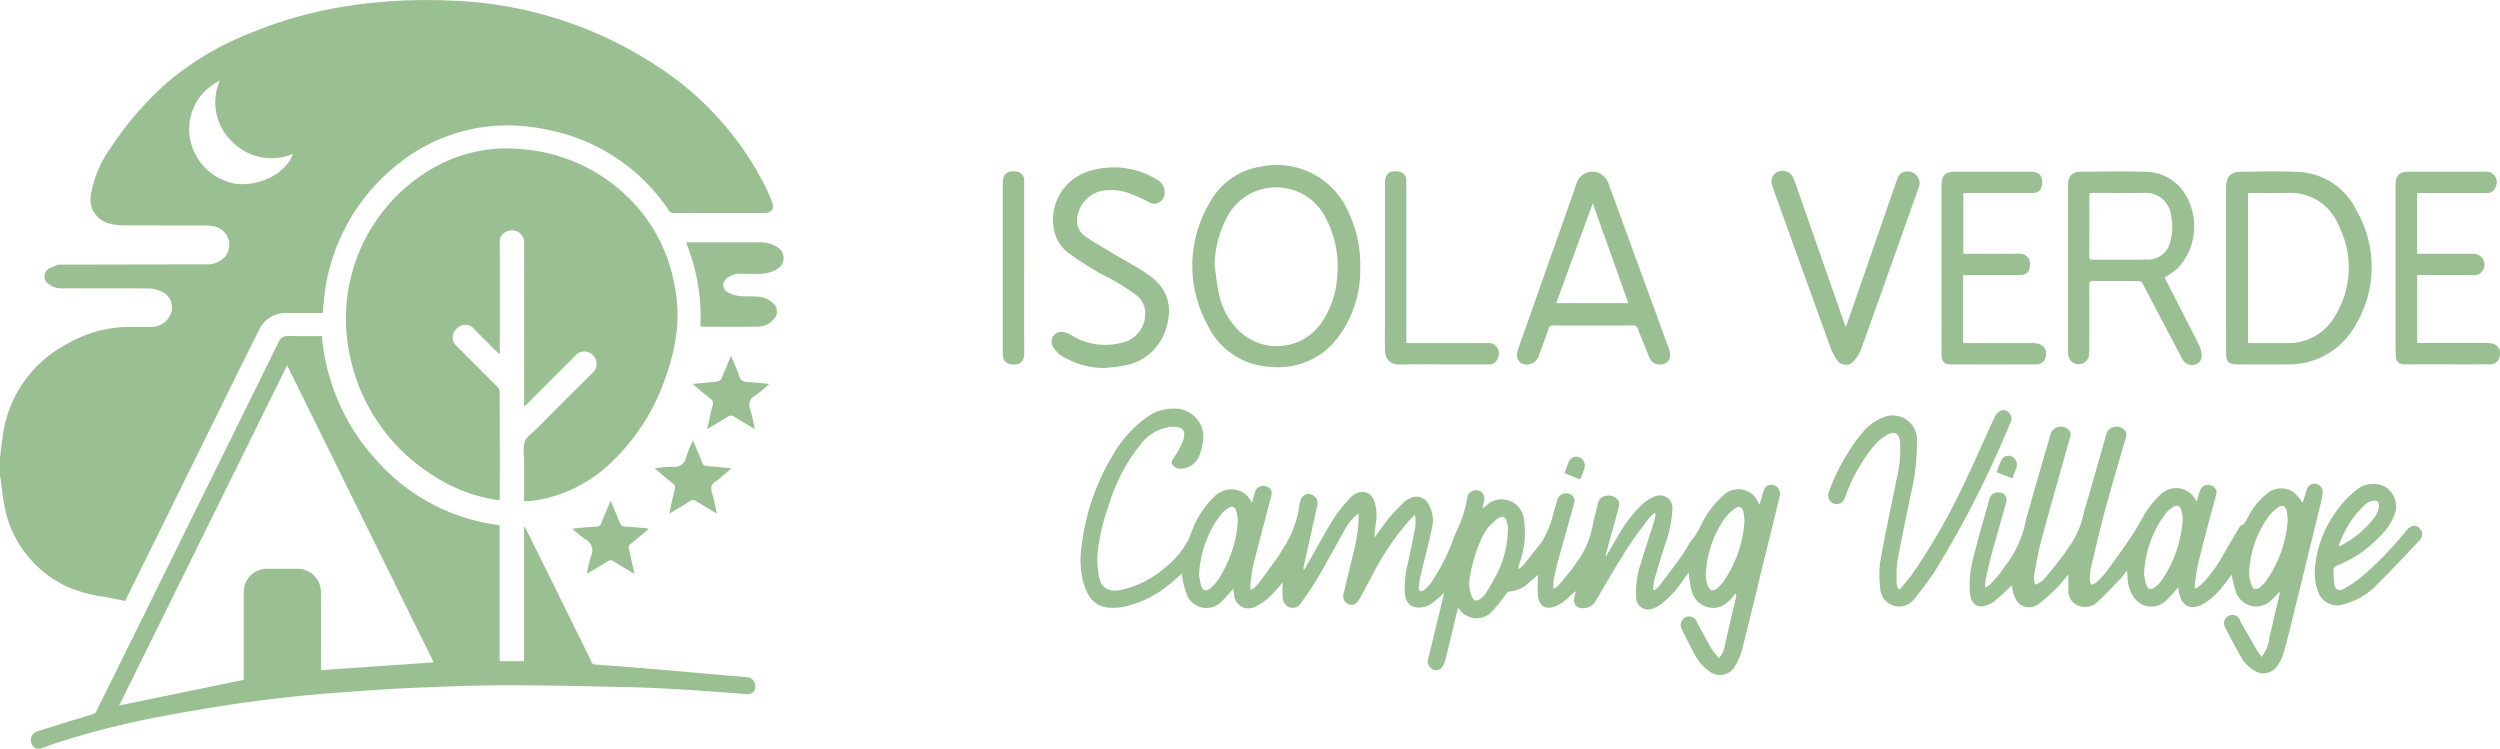 <svg xmlns="http://www.w3.org/2000/svg" id="Raggruppa_1" data-name="Raggruppa 1" width="239.376" height="71.68" viewBox="0 0 239.376 71.68"><path id="Tracciato_1" data-name="Tracciato 1" d="M-1311.759-25.555c.1-.75.183-1.5.293-2.251a11.626,11.626,0,0,1,6.005-8.544,12.009,12.009,0,0,1,6.332-1.7c.65,0,1.3.013,1.951-.005a1.978,1.978,0,0,0,1.861-1.542,1.647,1.647,0,0,0-.837-1.766,2.919,2.919,0,0,0-1.279-.363c-2.785-.032-5.57-.018-8.355-.015a2.05,2.05,0,0,1-1.277-.382.88.88,0,0,1-.036-1.49,4.091,4.091,0,0,1,1-.4.561.561,0,0,1,.183,0q6.955-.014,13.911-.027a2.221,2.221,0,0,0,1.828-.776,1.792,1.792,0,0,0-1.171-2.872,3.863,3.863,0,0,0-.765-.075c-2.6-.005-5.2,0-7.8-.01a5.638,5.638,0,0,1-1.232-.147,2.374,2.374,0,0,1-1.885-2.9,10.771,10.771,0,0,1,1.934-4.469,31.143,31.143,0,0,1,5.331-6.15,28.074,28.074,0,0,1,7.809-4.675,40.1,40.1,0,0,1,9.749-2.7,49.5,49.5,0,0,1,9.53-.48,38.153,38.153,0,0,1,20,6.381,29.445,29.445,0,0,1,9.851,10.754,17.858,17.858,0,0,1,.985,2.119c.265.715-.037,1.082-.792,1.083-2.871,0-5.742,0-8.613.006a.5.5,0,0,1-.471-.259,18.11,18.11,0,0,0-11.87-7.765,17.244,17.244,0,0,0-5.407-.271,16.759,16.759,0,0,0-8.741,3.675,18.853,18.853,0,0,0-6.788,11.343c-.093.466-.145.942-.2,1.415s-.085.924-.131,1.434h-.354c-1.043,0-2.086-.012-3.129,0a2.763,2.763,0,0,0-2.592,1.572c-2.012,4.021-3.991,8.059-5.982,12.091l-4.609,9.334c-.746,1.511-1.491,3.023-2.252,4.565-.738-.142-1.466-.283-2.194-.421a12.352,12.352,0,0,1-3.57-1.042,10.655,10.655,0,0,1-5.765-7.465c-.185-.869-.258-1.761-.385-2.643-.019-.133-.047-.264-.071-.4Zm28.058-29.073a5.267,5.267,0,0,1-5.84-1.17,5.191,5.191,0,0,1-1.173-5.828,5.141,5.141,0,0,0-2.88,5.389,5.377,5.377,0,0,0,4.462,4.492C-1286.8-51.506-1284.347-52.784-1283.7-54.629Z" transform="translate(1311.759 69.352)" fill="#99bf92"></path><path id="Tracciato_2" data-name="Tracciato 2" d="M-1271.24,406.982a.935.935,0,0,1-.5-.974c.07-.432.384-.612.774-.732,1.726-.529,3.444-1.085,5.175-1.6.289-.086.323-.292.417-.481q1.623-3.266,3.236-6.537,6.207-12.573,12.412-25.147c.567-1.15,1.141-2.3,1.7-3.453a.938.938,0,0,1,.99-.586c.919.031,1.84.013,2.76.015h.4a20.144,20.144,0,0,0,5.365,12.041,18.78,18.78,0,0,0,11.651,6.064v13.022h2.339V385.794l.087-.02c.372.747.746,1.493,1.116,2.241q2.355,4.765,4.708,9.531c.184.372.381.74.535,1.124a.375.375,0,0,0,.374.263c1.135.083,2.271.163,3.406.253,1.33.106,2.66.221,3.989.336,1.219.105,2.438.217,3.658.324,1.171.1,2.342.193,3.512.3a.855.855,0,0,1,.732,1.043c-.045.4-.331.605-.826.57-2.027-.145-4.053-.312-6.082-.434-1.76-.106-3.523-.194-5.287-.232-3.848-.083-7.7-.181-11.546-.176-3.025,0-6.052.125-9.076.251-2.275.095-4.547.264-6.819.43-1.7.125-3.392.271-5.083.459-1.846.205-3.691.437-5.527.717q-3.276.5-6.536,1.108a83.047,83.047,0,0,0-10.039,2.532c-.531.169-1.049.375-1.573.564Zm24.031-36.7-16.082,32.574,11.928-2.458v-.35q0-3.972,0-7.945a2.232,2.232,0,0,1,2.324-2.34c.933,0,1.865,0,2.8,0a2.157,2.157,0,0,1,.474.042,2.265,2.265,0,0,1,1.794,2.361q.006,3.457,0,6.915v.39l10.8-.747Z" transform="translate(1274.7 -335.302)" fill="#99bf92"></path><path id="Tracciato_3" data-name="Tracciato 3" d="M-844.959,157.5c0-1.4,0-2.759,0-4.118a4.429,4.429,0,0,1,.064-1.6c.192-.462.709-.79,1.09-1.171,1.795-1.8,3.577-3.6,5.394-5.377a1.187,1.187,0,0,0-.542-2.039,1.137,1.137,0,0,0-1.144.414q-2.253,2.248-4.5,4.5c-.092.092-.19.178-.36.336V147.9c0-5.027-.01-10.054.007-15.08a1.178,1.178,0,0,0-1.75-1.106,1.07,1.07,0,0,0-.59,1.052q.008,5.094,0,10.189v.476c-.125-.105-.207-.165-.278-.236q-1.082-1.077-2.161-2.158a1.1,1.1,0,0,0-1.68-.064,1.111,1.111,0,0,0,.033,1.711c1.289,1.3,2.587,2.582,3.871,3.882a.746.746,0,0,1,.206.469q.018,5.039.008,10.078c0,.094-.015.189-.024.3a15.185,15.185,0,0,1-6.229-2.292,17.8,17.8,0,0,1-8.215-12.172,16.611,16.611,0,0,1,8.225-17.425,14.206,14.206,0,0,1,8.347-1.729,16.361,16.361,0,0,1,9.812,4.255,15.556,15.556,0,0,1,4.8,8.673,14.713,14.713,0,0,1,.266,4.092,19.032,19.032,0,0,1-1.081,4.771,20.242,20.242,0,0,1-5.344,8.315,13.445,13.445,0,0,1-6.981,3.5c-.241.04-.485.066-.729.086C-844.6,157.51-844.753,157.5-844.959,157.5Z" transform="translate(895.141 -109.513)" fill="#99bf92"></path><path id="Tracciato_4" data-name="Tracciato 4" d="M154.3,485.885a2.4,2.4,0,0,0,.567-1.257c.35-1.534.711-3.065,1.066-4.6a1.834,1.834,0,0,0,.025-.216l-.1-.084c-.166.2-.319.405-.5.586a2.252,2.252,0,0,1-1.495.775,2.177,2.177,0,0,1-2.174-1.59,10.646,10.646,0,0,1-.264-1.471c-.014-.081-.012-.165-.024-.347l-.6.828a9.537,9.537,0,0,1-2.064,2.229,2.763,2.763,0,0,1-.77.413,1.153,1.153,0,0,1-1.6-1.123,8.344,8.344,0,0,1,.414-3.106c.416-1.378.871-2.743,1.3-4.117.074-.237.1-.488.155-.733l-.1-.067a3.308,3.308,0,0,0-.526.465c-.714.963-1.457,1.91-2.1,2.921-1.04,1.642-2.015,3.327-3.005,5a1.367,1.367,0,0,1-1.481.7.739.739,0,0,1-.589-.908c.04-.219.089-.437.145-.711-.419.369-.768.712-1.154,1.006a3.372,3.372,0,0,1-.859.478c-.9.334-1.534-.086-1.609-1.093-.047-.63-.009-1.266-.009-1.929-.292.255-.572.514-.868.754a2.989,2.989,0,0,1-1.876.828c-.1,0-.211.132-.288.227a16.18,16.18,0,0,1-1.377,1.707,1.98,1.98,0,0,1-3.084-.224l-.145-.171c-.41,1.7-.8,3.357-1.217,5.007a1.812,1.812,0,0,1-.448.841.687.687,0,0,1-.914-.042.8.8,0,0,1-.279-.889q.707-2.9,1.407-5.8c.044-.182.078-.367.115-.542a9.965,9.965,0,0,1-1.251,1.08,2.272,2.272,0,0,1-1.2.343c-.837-.028-1.236-.519-1.313-1.385a10.105,10.105,0,0,1,.317-2.94c.232-1.123.48-2.243.684-3.371a6.272,6.272,0,0,0,.01-1.1l-.124-.028c-.181.194-.367.385-.544.583a25.735,25.735,0,0,0-3.518,5.27c-.379.726-.776,1.442-1.167,2.162-.251.462-.6.642-.968.508a.8.8,0,0,1-.546-1.021c.3-1.332.65-2.654.953-3.986a13.837,13.837,0,0,0,.486-3.4c0-.081,0-.162,0-.3a4,4,0,0,0-1.231,1.4c-.9,1.568-1.752,3.166-2.665,4.728-.492.842-1.057,1.643-1.616,2.444a.952.952,0,0,1-.946.451c-.5-.073-.805-.474-.826-1.131-.014-.449,0-.9,0-1.29a17.121,17.121,0,0,1-1.233,1.378,5.287,5.287,0,0,1-1.347.928,1.371,1.371,0,0,1-2.058-1.168c-.026-.177-.052-.354-.079-.54-.368.41-.7.817-1.071,1.186a2.018,2.018,0,0,1-3.312-.47,7.5,7.5,0,0,1-.47-1.6,3.756,3.756,0,0,1-.054-.567c-.4.341-.743.659-1.11.951a10.335,10.335,0,0,1-4.375,2.22,5.242,5.242,0,0,1-1.677.079c-1.349-.175-1.927-1.174-2.276-2.345a8.364,8.364,0,0,1-.205-3.314,21.551,21.551,0,0,1,2.866-8.661,11.451,11.451,0,0,1,3.468-3.938,4.3,4.3,0,0,1,2.84-.765,2.7,2.7,0,0,1,2.47,3.128,5.613,5.613,0,0,1-.383,1.442,1.968,1.968,0,0,1-1.941,1.165.991.991,0,0,1-.582-.357c-.168-.209-.052-.44.095-.668a8.259,8.259,0,0,0,.861-1.524c.44-1.183-.062-1.533-1.186-1.451a4.288,4.288,0,0,0-2.924,1.794,16.829,16.829,0,0,0-2.953,5.694,19.7,19.7,0,0,0-1.069,4.514,8.379,8.379,0,0,0,.134,2.364c.218,1.092.954,1.475,2.106,1.248a9.557,9.557,0,0,0,4.069-2.019,8.732,8.732,0,0,0,2.337-2.706c.184-.341.287-.724.44-1.082a8.762,8.762,0,0,1,2.026-3.072,2.291,2.291,0,0,1,2.419-.637,2.141,2.141,0,0,1,1.227,1.176c.116-.387.209-.692.3-1a.787.787,0,0,1,1.011-.595c.529.145.685.441.538,1-.58,2.205-1.173,4.407-1.723,6.619a16.061,16.061,0,0,0-.264,1.922,2.244,2.244,0,0,0,.043.414,3.368,3.368,0,0,0,.628-.5c.693-.915,1.364-1.846,2.033-2.779.17-.238.281-.52.458-.751a9.908,9.908,0,0,0,1.542-4.182,2.625,2.625,0,0,1,.149-.489.761.761,0,0,1,.955-.471.868.868,0,0,1,.616.992q-.656,2.965-1.319,5.929a.515.515,0,0,0,.02.322c.077-.122.158-.241.229-.366.892-1.561,1.749-3.144,2.691-4.674a15.415,15.415,0,0,1,1.547-1.9,1.873,1.873,0,0,1,.566-.4,1.171,1.171,0,0,1,1.635.564,3.984,3.984,0,0,1,.232,2.2c-.05.492-.133.98-.146,1.487.475-.646.923-1.312,1.432-1.93.434-.528.929-1.005,1.412-1.491a1.777,1.777,0,0,1,.46-.3,1.3,1.3,0,0,1,1.9.565,3.026,3.026,0,0,1,.31,2.206c-.323,1.513-.726,3.008-1.081,4.514a8.422,8.422,0,0,0-.189,1.191c-.03.344.2.471.483.265a2.894,2.894,0,0,0,.6-.589,18.732,18.732,0,0,0,2.068-3.872,9.784,9.784,0,0,1,.537-1.321,11.194,11.194,0,0,0,.963-3.108.842.842,0,0,1,1.018-.666.811.811,0,0,1,.586,1.025c-.041.213-.1.422-.17.716.167-.127.271-.205.373-.284a2.144,2.144,0,0,1,3.623,1.384,8.588,8.588,0,0,1-.4,4.044c-.055.187-.116.372-.172.559,0,.008.011.021.045.079a2.608,2.608,0,0,0,.472-.367c.593-.731,1.155-1.487,1.752-2.214a9.553,9.553,0,0,0,1.175-3.008c.128-.342.207-.7.329-1.047a.845.845,0,0,1,.98-.59.717.717,0,0,1,.623.927c-.5,1.81-1.021,3.616-1.517,5.427-.18.658-.325,1.327-.46,2a4.377,4.377,0,0,0-.007.772,1.882,1.882,0,0,0,.431-.269q.725-.852,1.42-1.73c.2-.249.345-.538.551-.78a8.648,8.648,0,0,0,1.407-3.612c.16-.588.3-1.181.448-1.773a.87.87,0,0,1,.767-.733,1.135,1.135,0,0,1,1.177.425.905.905,0,0,1,.054.655c-.4,1.5-.819,2.988-1.232,4.481a.358.358,0,0,0,.008.227c.395-.671.778-1.349,1.187-2.011a12.568,12.568,0,0,1,2.3-2.988,4.156,4.156,0,0,1,1.172-.732,1.206,1.206,0,0,1,1.7,1.188,12.052,12.052,0,0,1-.781,3.635c-.326,1.047-.648,2.1-.948,3.151a6.163,6.163,0,0,0-.122.917l.12.073a1.94,1.94,0,0,0,.4-.31c.749-.983,1.5-1.965,2.218-2.969.4-.556.686-1.2,1.117-1.724.6-.739.863-1.666,1.418-2.416a9.069,9.069,0,0,1,1.474-1.668,2.054,2.054,0,0,1,3.347.767,1.57,1.57,0,0,0,.094.131c.127-.426.248-.805.352-1.189.151-.551.49-.792.984-.682a.865.865,0,0,1,.59,1.1q-.81,3.323-1.626,6.645c-.648,2.654-1.279,5.312-1.953,7.96a6.027,6.027,0,0,1-.678,1.609,1.635,1.635,0,0,1-2.53.467,4.285,4.285,0,0,1-1.3-1.48c-.444-.814-.861-1.644-1.271-2.477a.869.869,0,0,1,.164-1.048.8.8,0,0,1,1.271.332c.461.875.928,1.747,1.426,2.6A6.721,6.721,0,0,0,154.3,485.885Zm-20.223-12.069c0-.172.01-.344,0-.514a2.387,2.387,0,0,0-.075-.4c-.142-.567-.452-.678-.933-.33a4.29,4.29,0,0,0-1.454,1.772,14.117,14.117,0,0,0-1.194,3.944,3.175,3.175,0,0,0,.2,1.692c.2.451.49.522.859.209a2.437,2.437,0,0,0,.527-.558c.4-.658.8-1.318,1.127-2.01A9.483,9.483,0,0,0,134.074,473.816Zm-29.563,4.125a7.168,7.168,0,0,0,.208,1.043c.157.469.51.553.874.226a4.132,4.132,0,0,0,.733-.811,11.629,11.629,0,0,0,1.891-5.473,3.418,3.418,0,0,0-.173-1.181.418.418,0,0,0-.7-.233,2.8,2.8,0,0,0-.725.607A10.422,10.422,0,0,0,104.511,477.941Zm52.226-5.25a6.724,6.724,0,0,0-.117-.822c-.113-.438-.4-.574-.767-.319a4.124,4.124,0,0,0-.931.867,9.943,9.943,0,0,0-1.846,4.873,3.122,3.122,0,0,0,.169,1.727c.2.44.5.51.865.194a3.149,3.149,0,0,0,.539-.548A11.262,11.262,0,0,0,156.737,472.691Z" transform="translate(10.297 -422.881)" fill="#99bf92"></path><path id="Tracciato_5" data-name="Tracciato 5" d="M1276.987,507.392a3.38,3.38,0,0,0,.752-1.839q.494-2.1.988-4.2a1.1,1.1,0,0,0,0-.194c-.3.3-.553.575-.827.834a2.051,2.051,0,0,1-3.373-.851,15.286,15.286,0,0,1-.4-1.617c-.4.519-.8,1.109-1.282,1.623a6.146,6.146,0,0,1-1.347,1.12c-1.279.749-2.186.3-2.432-1.152-.02-.12-.034-.241-.052-.372-.394.43-.755.885-1.178,1.272a2.011,2.011,0,0,1-3.073-.347,3.465,3.465,0,0,1-.6-1.821c-.015-.216-.024-.433-.041-.735-.264.331-.46.62-.7.869-.676.706-1.349,1.418-2.063,2.085a1.769,1.769,0,0,1-1.472.535,1.523,1.523,0,0,1-1.389-1.654c-.016-.486,0-.973,0-1.456-.328.39-.65.835-1.036,1.217a15.977,15.977,0,0,1-1.748,1.562,1.5,1.5,0,0,1-2.043-.076,2.789,2.789,0,0,1-.467-.963,3.241,3.241,0,0,1-.088-.711c-.524.484-1.033.972-1.564,1.436a2.7,2.7,0,0,1-.651.405c-1.029.471-1.731.044-1.83-1.084a10.288,10.288,0,0,1,.334-3.417c.466-1.855,1-3.693,1.516-5.534a.838.838,0,0,1,.993-.666.7.7,0,0,1,.629.917c-.452,1.633-.929,3.259-1.373,4.894-.227.835-.412,1.681-.6,2.526a4.89,4.89,0,0,0-.039.742,1.8,1.8,0,0,0,.427-.225c.313-.326.62-.66.9-1.013s.512-.75.8-1.095a10.3,10.3,0,0,0,1.784-4.16c.756-2.726,1.559-5.438,2.346-8.155a.992.992,0,0,1,1.327-.677.735.735,0,0,1,.526,1.028c-.92,3.276-1.861,6.546-2.749,9.83-.3,1.116-.488,2.264-.688,3.4a2.6,2.6,0,0,0,.118.8,2.733,2.733,0,0,0,.7-.38,28.961,28.961,0,0,0,2.978-3.91,9.134,9.134,0,0,0,1.016-2.765c.724-2.418,1.4-4.851,2.093-7.279a.958.958,0,0,1,.685-.739,1.03,1.03,0,0,1,1.052.242c.28.259.212.569.121.885-.637,2.2-1.3,4.4-1.9,6.609-.511,1.894-.956,3.806-1.409,5.716a5.845,5.845,0,0,0-.115,1.165,1.527,1.527,0,0,0,.141.466,1.49,1.49,0,0,0,.478-.206,9.305,9.305,0,0,0,1.046-1.133c.838-1.146,1.662-2.3,2.448-3.484.5-.746.881-1.568,1.382-2.312a8.381,8.381,0,0,1,1.235-1.445,2.1,2.1,0,0,1,3.418.492.784.784,0,0,0,.094.107c.1-.355.2-.681.3-1a.8.8,0,0,1,1.016-.536.715.715,0,0,1,.536.947c-.6,2.185-1.185,4.376-1.727,6.576a22.875,22.875,0,0,0-.334,2.3l.13.068a7.18,7.18,0,0,0,.612-.484,13.377,13.377,0,0,0,2.059-2.85c.48-.811.952-1.626,1.432-2.436.061-.1.132-.243.23-.277.372-.13.472-.464.632-.758a6.7,6.7,0,0,1,1.8-2.252,2.1,2.1,0,0,1,2.647-.136,6.7,6.7,0,0,1,.819.97c.12-.388.249-.8.374-1.217a.77.77,0,0,1,.794-.611.789.789,0,0,1,.744.772,4.042,4.042,0,0,1-.146.934q-1.516,6.22-3.046,12.436c-.193.781-.4,1.56-.636,2.327a3.357,3.357,0,0,1-.455.874,1.6,1.6,0,0,1-2.391.468,3.265,3.265,0,0,1-.974-.931c-.61-1.012-1.16-2.063-1.693-3.119a.784.784,0,0,1,.405-1.133.769.769,0,0,1,1.031.491c.037.077.067.158.11.232.513.888,1.025,1.776,1.543,2.66C1276.714,507.021,1276.857,507.2,1276.987,507.392Zm2.511-13.148c-.03-.25-.044-.544-.1-.83-.1-.469-.416-.623-.8-.347a4.208,4.208,0,0,0-.925.874,9.83,9.83,0,0,0-1.863,5.35,3.27,3.27,0,0,0,.232,1.244c.143.409.475.462.813.182a2.867,2.867,0,0,0,.518-.516A11.359,11.359,0,0,0,1279.5,494.244Zm-13.758,5.213a6.659,6.659,0,0,0,.212,1.027c.158.453.484.522.857.22a2.812,2.812,0,0,0,.566-.568,11.53,11.53,0,0,0,2.07-5.934,2.471,2.471,0,0,0-.132-.826c-.144-.481-.42-.587-.825-.307a3,3,0,0,0-.729.66A10.482,10.482,0,0,0,1265.741,499.457Z" transform="translate(-1060.449 -444.496)" fill="#99bf92"></path><path id="Tracciato_6" data-name="Tracciato 6" d="M254.563,155.3a10.872,10.872,0,0,1-2.072,6.708,7.144,7.144,0,0,1-6.447,2.892,6.99,6.99,0,0,1-6.141-4.087,11.764,11.764,0,0,1,.158-11.484,6.758,6.758,0,0,1,5.086-3.613,7.437,7.437,0,0,1,8.283,4.364A11.544,11.544,0,0,1,254.563,155.3Zm-13.948-.125c.131.892.207,1.8.406,2.673a6.8,6.8,0,0,0,2.007,3.678,5.2,5.2,0,0,0,7.924-1,8.754,8.754,0,0,0,1.415-4.486,9.717,9.717,0,0,0-1.122-5.414,5.3,5.3,0,0,0-9.48.022A10.216,10.216,0,0,0,240.615,155.176Z" transform="translate(-124.318 -129.774)" fill="#99bf92"></path><path id="Tracciato_7" data-name="Tracciato 7" d="M1582.516,162.851q0-3.934,0-7.867c0-.957.4-1.446,1.344-1.464,1.826-.036,3.657-.081,5.48.007a6.467,6.467,0,0,1,5.644,3.661,10.773,10.773,0,0,1-.025,10.916,7.274,7.274,0,0,1-5.139,3.74,6.741,6.741,0,0,1-1.2.112c-1.68.012-3.36.006-5.04,0-.794,0-1.059-.262-1.06-1.058Q1582.513,166.877,1582.516,162.851Zm2.094,7.062c1.245,0,2.457,0,3.67,0a5.127,5.127,0,0,0,4.678-2.6,8.872,8.872,0,0,0,.332-8.667,4.946,4.946,0,0,0-4.964-3.1c-1.1.026-2.207,0-3.311,0h-.405Z" transform="translate(-1369.368 -137.066)" fill="#99bf92"></path><path id="Tracciato_8" data-name="Tracciato 8" d="M1386.274,163.658c.687,1.344,1.4,2.736,2.109,4.128.406.795.817,1.586,1.209,2.388a2.35,2.35,0,0,1,.212.694c.083.589-.125.982-.547,1.108a1.052,1.052,0,0,1-1.3-.544c-.323-.6-.639-1.21-.958-1.816q-1.4-2.661-2.8-5.323a.465.465,0,0,0-.473-.3q-2.153.024-4.306,0c-.28,0-.351.087-.35.357.01,2.047.006,4.095,0,6.142,0,.183-.011.367-.028.55a1,1,0,0,1-1.992.025,3.881,3.881,0,0,1-.023-.439q0-7.889,0-15.779c0-.917.384-1.316,1.317-1.32,2.073-.009,4.148-.052,6.219.014a4.459,4.459,0,0,1,3.8,2.339,5.9,5.9,0,0,1-.829,6.9A9.866,9.866,0,0,1,1386.274,163.658Zm-7.162-8.091a1.123,1.123,0,0,0-.034.163c0,1.984,0,3.968-.008,5.951,0,.249.119.273.318.272,1.7,0,3.407.01,5.11-.007a2.226,2.226,0,0,0,2.369-1.911,5.046,5.046,0,0,0,.049-2.182,2.462,2.462,0,0,0-2.685-2.294c-1.249.033-2.5.006-3.75.006Z" transform="translate(-1179.016 -137.09)" fill="#99bf92"></path><path id="Tracciato_9" data-name="Tracciato 9" d="M674.426,172.261a1.064,1.064,0,0,1-1.174-.675c-.368-.917-.747-1.83-1.108-2.75a.415.415,0,0,0-.457-.306q-3.827.015-7.653,0a.39.39,0,0,0-.436.323c-.28.82-.577,1.634-.878,2.446a1.238,1.238,0,0,1-1.085.958.9.9,0,0,1-1.006-1.2c.238-.831.548-1.642.837-2.458q2.392-6.778,4.789-13.555a1.587,1.587,0,0,1,2.187-1.11,1.819,1.819,0,0,1,.969,1.182q.965,2.647,1.931,5.294,1.86,5.085,3.722,10.171a2.582,2.582,0,0,1,.161.6A.878.878,0,0,1,674.426,172.261Zm-10.091-5.87h6.912l-3.41-9.562Z" transform="translate(-515.33 -137.365)" fill="#99bf92"></path><path id="Tracciato_10" data-name="Tracciato 10" d="M60.6,167.292a7.79,7.79,0,0,1-4.242-1.258,2.365,2.365,0,0,1-.716-.844.916.916,0,0,1,.147-1.065,1,1,0,0,1,1.059-.225,2.783,2.783,0,0,1,.662.3,6.138,6.138,0,0,0,4.7.682,2.85,2.85,0,0,0,2.255-3.255,2.182,2.182,0,0,0-.824-1.306,20.178,20.178,0,0,0-3.319-2.011,33.031,33.031,0,0,1-3.028-1.928,3.648,3.648,0,0,1-1.574-2.6,4.846,4.846,0,0,1,3.216-5.278,7.882,7.882,0,0,1,6.767.8,1.3,1.3,0,0,1,.649,1.094,1.072,1.072,0,0,1-.482,1.013.974.974,0,0,1-1.04-.011,15.033,15.033,0,0,0-1.962-.874,5.115,5.115,0,0,0-2.5-.21,3.034,3.034,0,0,0-2.4,2.789,1.8,1.8,0,0,0,.816,1.6c.905.62,1.867,1.159,2.809,1.726,1.079.649,2.21,1.224,3.235,1.948,1.952,1.38,2.359,3.213,1.558,5.448a5.059,5.059,0,0,1-4.077,3.255C61.752,167.2,61.173,167.225,60.6,167.292Z" transform="translate(45.158 -132.054)" fill="#99bf92"></path><path id="Tracciato_11" data-name="Tracciato 11" d="M1214.553,163.807v6.5h.435q3.091,0,6.182,0a2.524,2.524,0,0,1,.473.043.946.946,0,0,1,.843,1.124.928.928,0,0,1-1.03.876q-4.029.007-8.058,0c-.645,0-.908-.284-.911-.971-.005-1.409,0-2.819,0-4.228V155.275c0-1.043.335-1.375,1.392-1.375q3.588,0,7.175,0c.726,0,1.07.326,1.074,1,0,.726-.314,1.046-1.052,1.046-2.158,0-4.316,0-6.5,0v5.812h.379c1.644,0,3.287.019,4.931-.008.8-.013,1.25.561,1.014,1.451-.109.413-.443.6-.98.6q-2.465,0-4.931,0Z" transform="translate(-1026.587 -137.458)" fill="#99bf92"></path><path id="Tracciato_12" data-name="Tracciato 12" d="M1804.943,155.948v5.812h.4q2.466,0,4.932,0a1.034,1.034,0,0,1,.983,1.542.944.944,0,0,1-.981.5q-2.448,0-4.9,0h-.431v6.5h.421q3.092,0,6.184,0a2.6,2.6,0,0,1,.474.041.921.921,0,0,1,.84,1.12.908.908,0,0,1-1.016.882c-2.208.006-4.417,0-6.626,0-.491,0-.982.006-1.472,0-.578-.011-.817-.246-.85-.827-.016-.281-.028-.563-.028-.844q0-7.6,0-15.191c0-.123,0-.245,0-.368.049-.889.4-1.22,1.294-1.22q3.626,0,7.251,0a1.009,1.009,0,0,1,1.051,1.442.866.866,0,0,1-.94.6q-3.073,0-6.147,0Z" transform="translate(-1573.502 -137.459)" fill="#99bf92"></path><path id="Tracciato_13" data-name="Tracciato 13" d="M1071.992,480.984c.39-.482.807-.944,1.166-1.448a59.49,59.49,0,0,0,4.928-8.578c1.044-2.139,1.975-4.332,2.979-6.491a1.311,1.311,0,0,1,.556-.575.663.663,0,0,1,.806.182.79.79,0,0,1,.185.85q-.439,1.067-.909,2.12a96.9,96.9,0,0,1-6.412,12.27,29.645,29.645,0,0,1-1.906,2.56,1.8,1.8,0,0,1-1.338.751,1.815,1.815,0,0,1-1.948-1.739,9.7,9.7,0,0,1,.032-2.7c.451-2.569,1.016-5.118,1.518-7.678a11.632,11.632,0,0,0,.347-3.667c-.094-.767-.49-1.041-1.174-.674a4.8,4.8,0,0,0-1.321,1.078,16.489,16.489,0,0,0-2.747,4.86c-.031.079-.06.16-.1.236a.794.794,0,0,1-1,.443.839.839,0,0,1-.49-1.056,19.491,19.491,0,0,1,3.212-5.73,4.846,4.846,0,0,1,1.891-1.419,2.316,2.316,0,0,1,3.348,2.193,21.029,21.029,0,0,1-.619,5.26c-.427,2.116-.886,4.226-1.263,6.352a12.238,12.238,0,0,0-.043,2.189,1.13,1.13,0,0,0,.157.38Z" transform="translate(-890.069 -424.558)" fill="#99bf92"></path><path id="Tracciato_14" data-name="Tracciato 14" d="M998.908,167.8c.313-.9.611-1.75.905-2.6q1.989-5.737,3.977-11.475c.158-.454.41-.82.951-.829a1.164,1.164,0,0,1,1.142.718,1.027,1.027,0,0,1,.039.7q-2.746,7.78-5.534,15.545a3.755,3.755,0,0,1-.682,1.156,1.016,1.016,0,0,1-1.671-.086,5.436,5.436,0,0,1-.635-1.269q-2.729-7.532-5.432-15.074a3.608,3.608,0,0,1-.115-.384.979.979,0,0,1,.554-1.273,1.126,1.126,0,0,1,1.49.637c.3.762.553,1.538.822,2.309q2.033,5.819,4.065,11.638C998.815,167.587,998.852,167.662,998.908,167.8Z" transform="translate(-822.165 -136.485)" fill="#99bf92"></path><path id="Tracciato_15" data-name="Tracciato 15" d="M490.842,169.853h4.1c1.2,0,2.4,0,3.606,0a1.008,1.008,0,0,1,1.057,1.439.842.842,0,0,1-.9.606c-1.251,0-2.5,0-3.753,0-1.557,0-3.116-.028-4.672.009-1.1.026-1.468-.581-1.484-1.48-.018-1.041,0-2.083,0-3.125q0-6.379,0-12.757c0-.872.417-1.233,1.274-1.116a.827.827,0,0,1,.771.832c.007.122,0,.245,0,.368q0,7.371,0,14.743Z" transform="translate(-356.187 -137.006)" fill="#99bf92"></path><path id="Tracciato_16" data-name="Tracciato 16" d="M1697.8,568.118a10.768,10.768,0,0,1,2.081-5.733,9.156,9.156,0,0,1,2-2.085,2.478,2.478,0,0,1,2.755-.186,2.25,2.25,0,0,1,.8,2.642,6.045,6.045,0,0,1-1.552,2.2,11.171,11.171,0,0,1-3.94,2.634c-.244.1-.357.22-.342.479a9.932,9.932,0,0,0,.068,1.313c.1.546.426.713.916.438a11.552,11.552,0,0,0,1.816-1.227,36.446,36.446,0,0,0,4.223-4.4c.411-.486.891-.533,1.252-.126a.8.8,0,0,1,.029,1.045c-1.407,1.484-2.794,2.989-4.253,4.421a6.629,6.629,0,0,1-3.052,1.761,1.931,1.931,0,0,1-2.533-1.37,4.142,4.142,0,0,1-.208-.814C1697.812,568.753,1697.814,568.384,1697.8,568.118Zm2.277-2.355c.136-.048.2-.063.25-.09a9.443,9.443,0,0,0,3.269-2.79,2.04,2.04,0,0,0,.351-.94c.062-.466-.239-.669-.7-.516a1.548,1.548,0,0,0-.579.3,10.129,10.129,0,0,0-1.1,1.179A10.5,10.5,0,0,0,1700.077,565.763Z" transform="translate(-1476.163 -513.447)" fill="#99bf92"></path><path id="Tracciato_17" data-name="Tracciato 17" d="M-418.357,253.723a19.072,19.072,0,0,0-1.373-8.024c.137-.009.23-.02.323-.02h6.732a2.842,2.842,0,0,1,1.575.408,1.211,1.211,0,0,1,.016,2.194,3.036,3.036,0,0,1-1.272.394c-.73.063-1.47.01-2.206.02a1.9,1.9,0,0,0-1.262.418.786.786,0,0,0,.02,1.312,2.729,2.729,0,0,0,1.151.387c.715.078,1.451,0,2.156.112a2.474,2.474,0,0,1,1.129.615,1.045,1.045,0,0,1,.022,1.515,2.053,2.053,0,0,1-1.529.7c-1.79.027-3.581.009-5.371.007A.56.56,0,0,1-418.357,253.723Z" transform="translate(485.423 -222.477)" fill="#99bf92"></path><path id="Tracciato_18" data-name="Tracciato 18" d="M-5.942,162.676c0,2.721-.014,5.441.008,8.161.007.926-.626,1.194-1.4,1.031a.82.82,0,0,1-.636-.766,2.174,2.174,0,0,1-.02-.329q0-8.106,0-16.213c0-.878.409-1.239,1.266-1.125a.828.828,0,0,1,.781.932c0,1.434,0,2.868,0,4.3Q-5.942,160.672-5.942,162.676Z" transform="translate(104.006 -137.009)" fill="#99bf92"></path><path id="Tracciato_19" data-name="Tracciato 19" d="M-409.954,400.506c.186-.809.343-1.546.53-2.274a.541.541,0,0,0-.224-.646c-.558-.434-1.093-.9-1.7-1.405l1.736-.171a4.682,4.682,0,0,0,.692-.076.537.537,0,0,0,.327-.251c.309-.69.592-1.391.921-2.177l.342.81a5.992,5.992,0,0,1,.4.98c.13.583.507.7,1.026.718.607.019,1.213.1,1.917.158-.5.419-.911.817-1.375,1.138a.981.981,0,0,0-.467,1.3,15.744,15.744,0,0,1,.429,1.891c-.7-.421-1.338-.786-1.955-1.177a.5.5,0,0,0-.622-.008C-408.605,399.715-409.25,400.084-409.954,400.506Z" transform="translate(477.662 -359.418)" fill="#99bf92"></path><path id="Tracciato_20" data-name="Tracciato 20" d="M-459.221,510.376c.185-.83.337-1.568.519-2.3a.494.494,0,0,0-.189-.6c-.567-.445-1.113-.917-1.733-1.432a14.191,14.191,0,0,1,1.729-.159,1.1,1.1,0,0,0,1.283-.9,13.141,13.141,0,0,1,.664-1.617c.323.768.624,1.458.9,2.157a.391.391,0,0,0,.392.291c.765.058,1.529.144,2.379.228L-454.4,507a1.836,1.836,0,0,1-.314.253c-.541.277-.555.688-.395,1.212.183.6.289,1.226.443,1.908-.7-.42-1.347-.793-1.978-1.188a.477.477,0,0,0-.591-.006C-457.854,509.575-458.491,509.939-459.221,510.376Z" transform="translate(523.304 -461.196)" fill="#99bf92"></path><path id="Tracciato_21" data-name="Tracciato 21" d="M-564.094,581.752c.308.74.6,1.408.863,2.089a.529.529,0,0,0,.539.384c.672.038,1.342.1,2.012.157a1.113,1.113,0,0,1,.214.075c-.594.5-1.15.973-1.719,1.432a.4.4,0,0,0-.177.484c.2.763.35,1.537.537,2.377-.708-.424-1.361-.8-2-1.205a.448.448,0,0,0-.556,0c-.628.4-1.271.77-1.983,1.2a10.813,10.813,0,0,1,.371-1.653,1.2,1.2,0,0,0-.562-1.665,12.954,12.954,0,0,1-1.224-1c.432-.045.779-.087,1.127-.117.39-.034.78-.07,1.171-.082a.49.49,0,0,0,.5-.37c.218-.582.473-1.151.714-1.724C-564.217,582.021-564.167,581.915-564.094,581.752Z" transform="translate(622.569 -533.802)" fill="#99bf92"></path><path id="Tracciato_22" data-name="Tracciato 22" d="M723.839,526.555l-1.514-.588c.134-.359.248-.692.382-1.016a.783.783,0,0,1,.984-.527.851.851,0,0,1,.536,1.092C724.121,525.85,723.982,526.174,723.839,526.555Z" transform="translate(-572.526 -480.656)" fill="#99bf92"></path><path id="Tracciato_23" data-name="Tracciato 23" d="M1285.632,525.358l-1.512-.588c.158-.4.286-.808.471-1.182a.75.75,0,0,1,.943-.342.871.871,0,0,1,.506,1.022,1.83,1.83,0,0,1-.072.206C1285.861,524.756,1285.754,525.039,1285.632,525.358Z" transform="translate(-1092.948 -479.555)" fill="#99bf92"></path></svg>